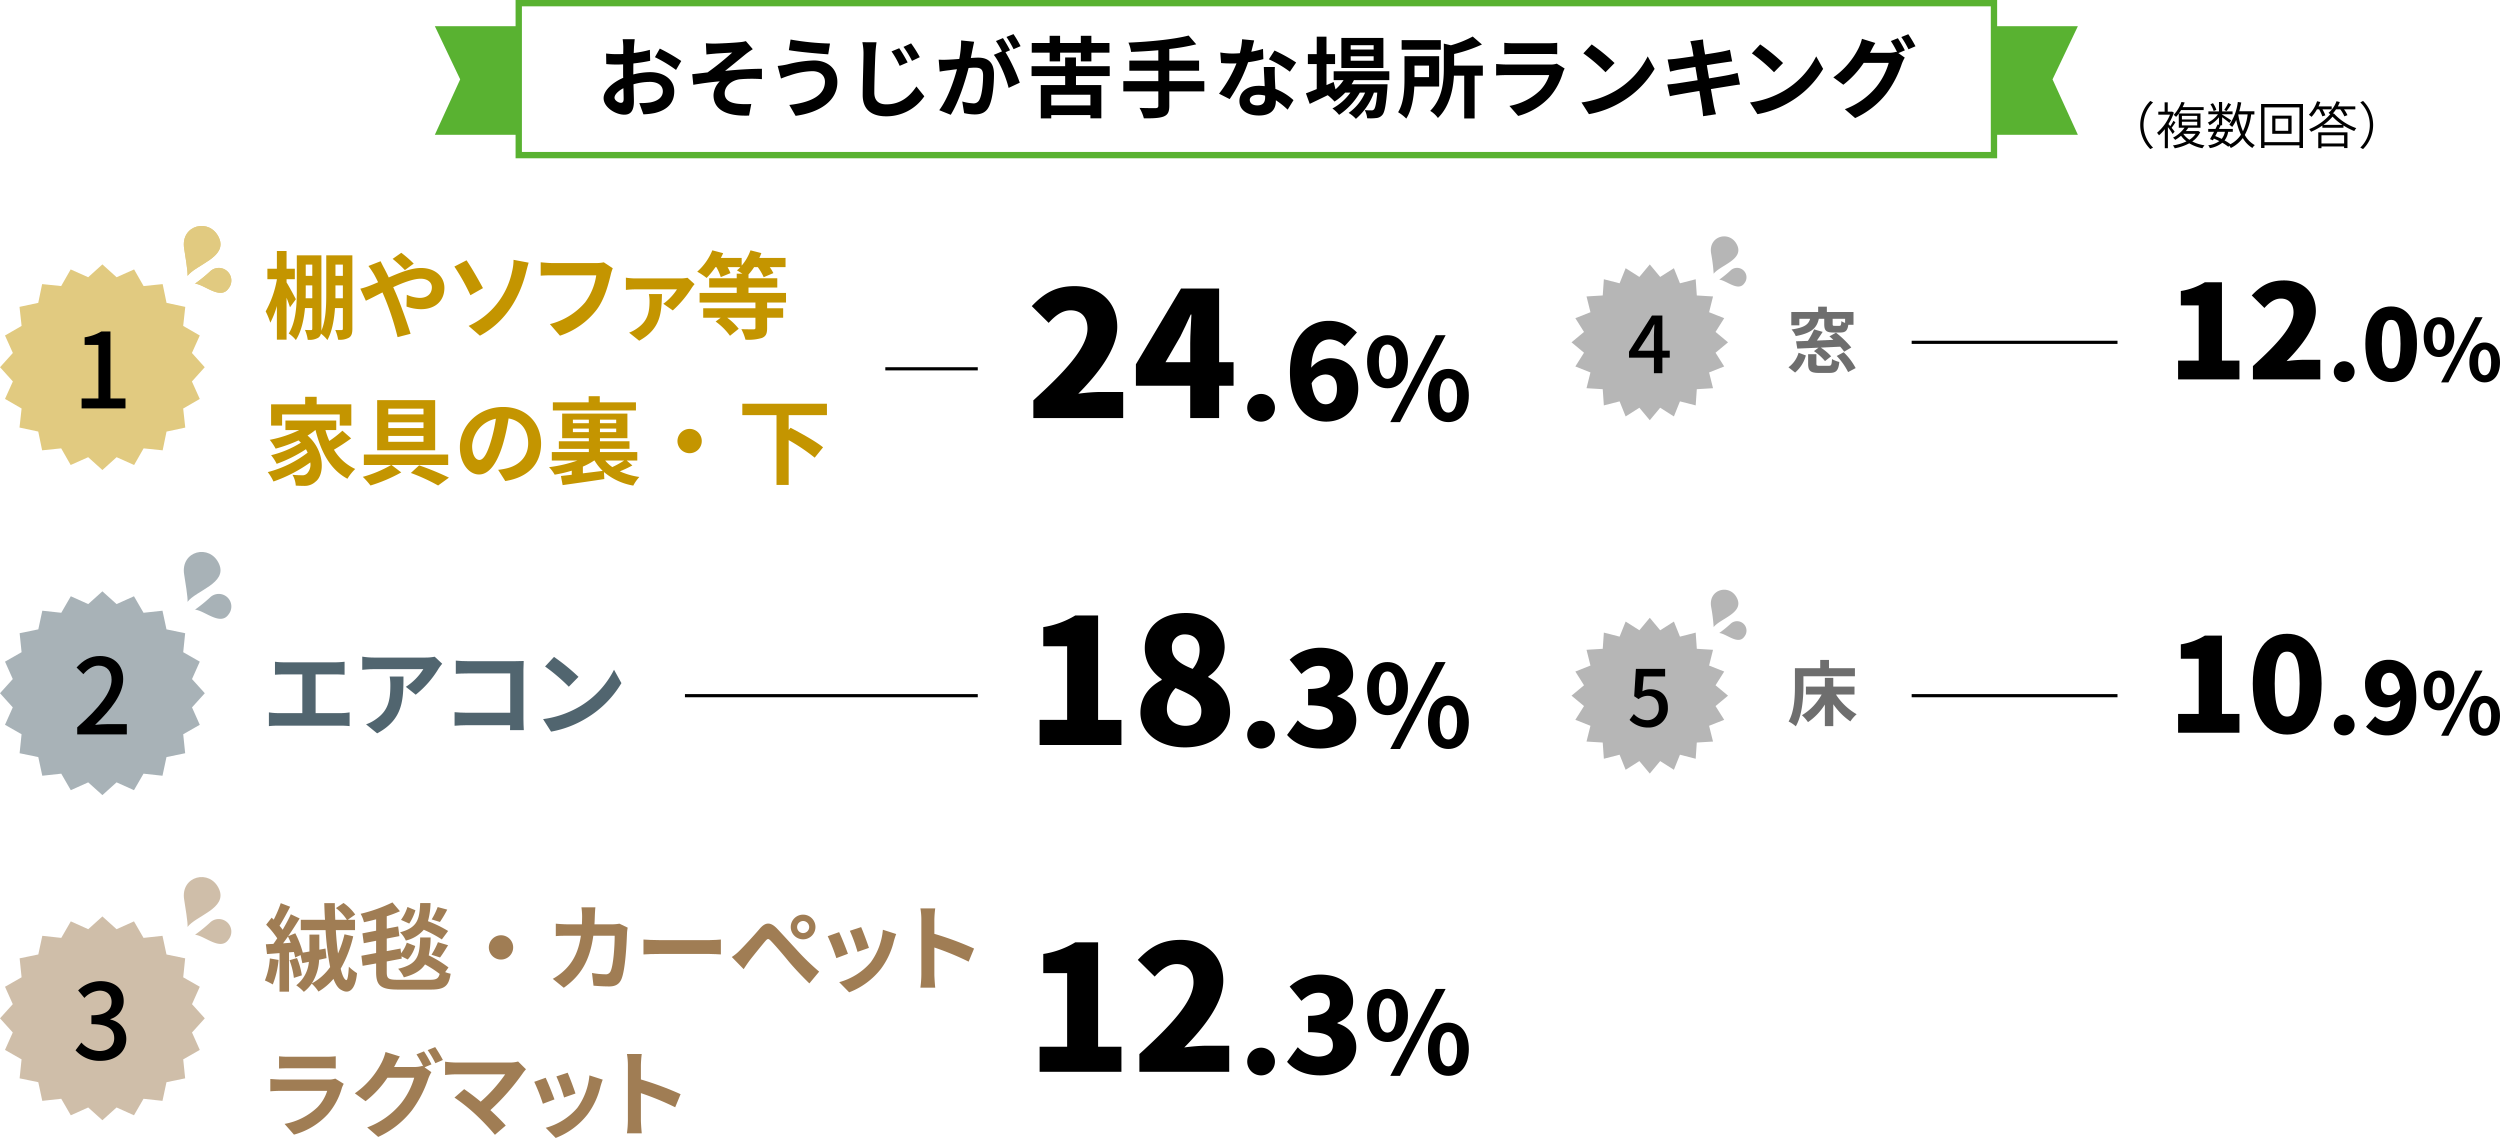 <svg xmlns="http://www.w3.org/2000/svg" width="789.708" height="359.461" viewBox="0 0 789.708 359.461">
  <g id="グループ_340" data-name="グループ 340" transform="translate(-303.137 -1295.75)">
    <rect id="長方形_6" data-name="長方形 6" width="466" height="48" transform="translate(467 1296.75)" fill="none" stroke="#59b231" stroke-miterlimit="10" stroke-width="2"/>
    <path id="パス_476" data-name="パス 476" d="M959.5,1338.321H933v-34.286h26.5l-8,16.786Z" fill="#59b231"/>
    <path id="パス_477" data-name="パス 477" d="M440.5,1338.321H467v-34.286H440.5l8,16.786Z" fill="#59b231"/>
    <g id="グループ_20" data-name="グループ 20">
      <g id="グループ_19" data-name="グループ 19">
        <path id="パス_478" data-name="パス 478" d="M503.188,1319.27a22.551,22.551,0,0,1,5.319-.728c4.228,0,7.616,2.24,7.616,6.048,0,3.276-1.708,5.768-6.132,6.86a21.707,21.707,0,0,1-3.612.42l-1.287-3.556a21.188,21.188,0,0,0,3.415-.2c2.212-.392,4.005-1.512,4.005-3.528,0-1.876-1.653-2.968-4.061-2.968a19.681,19.681,0,0,0-5.208.756c.056,2.184.14,4.34.14,5.292,0,3.416-1.26,4.312-3.052,4.312-2.716,0-6.524-2.3-6.524-5.236,0-2.408,2.8-4.928,6.188-6.412-.028-.644-.028-1.288-.028-1.932v-2.324c-.531.028-1.035.056-1.484.056a34.882,34.882,0,0,1-3.836-.14l-.055-3.332a28.887,28.887,0,0,0,3.807.2c.5,0,1.037-.028,1.6-.056.028-.98.028-1.764.028-2.268a22.051,22.051,0,0,0-.2-2.408h3.808c-.056.5-.168,1.708-.224,2.38-.028.616-.056,1.288-.084,1.988a34.185,34.185,0,0,0,5.1-1.008l.084,3.472c-1.568.336-3.472.644-5.292.84-.027.84-.027,1.68-.027,2.492Zm-3.053,7.756c0-.672-.028-1.932-.084-3.416-1.68.9-2.8,2.044-2.8,3,0,.868,1.288,1.624,2.017,1.624C499.771,1328.23,500.135,1327.978,500.135,1327.026Zm11.424-15.932a58.808,58.808,0,0,1,6.776,3.92l-1.651,2.828a43.518,43.518,0,0,0-6.664-4.032Z"/>
        <path id="パス_479" data-name="パス 479" d="M528.779,1309.526c1.148,0,6.327-.252,8.035-.448a10.882,10.882,0,0,0,1.933-.336l2.184,2.548a25.564,25.564,0,0,0-2.184,1.512c-1.96,1.6-4.7,3.864-6.58,5.348,3.724-.392,8.288-.672,11.647-.672v3.276a41.854,41.854,0,0,0-7.111.056c-2.52.364-4.648,2.156-4.648,4.424,0,2.156,1.708,3.024,4.2,3.3a23.836,23.836,0,0,0,4.2.056l-.7,3.668c-7.112.28-11.228-1.848-11.228-6.44a6.459,6.459,0,0,1,1.988-4.368c-2.52.2-5.6.616-8.372,1.092l-.336-3.36c1.484-.14,3.416-.392,4.843-.56a84.893,84.893,0,0,0,7.785-6.272c-1.148.084-4.537.252-5.656.364-.673.056-1.625.14-2.492.252l-.168-3.556C527.015,1309.5,527.826,1309.526,528.779,1309.526Z"/>
        <path id="パス_480" data-name="パス 480" d="M559.719,1318.234a23.423,23.423,0,0,0-7.2,1.372c-.812.224-1.876.644-2.688.952l-1.036-3.976a25.664,25.664,0,0,0,3-.476,38.413,38.413,0,0,1,8.372-1.26c4.4,0,7.476,2.52,7.476,6.832,0,5.908-5.488,9.6-13.188,10.668l-1.988-3.444c6.86-.784,11.256-3.024,11.256-7.364C563.723,1319.718,562.323,1318.234,559.719,1318.234Zm5.6-8.736-.56,3.416c-3.247-.224-9.268-.756-12.432-1.316l.532-3.36A81.734,81.734,0,0,0,565.319,1309.5Z"/>
        <path id="パス_481" data-name="パス 481" d="M580.02,1309.106c-.168,1.176-.308,2.6-.364,3.7-.14,3-.337,8.764-.337,12.208,0,2.772,1.681,3.7,3.809,3.7,4.592,0,7.476-2.632,9.491-5.656l2.492,3.108a14.415,14.415,0,0,1-12.011,6.328c-4.537,0-7.449-2.016-7.449-6.72,0-3.724.252-10.584.252-12.964a17.083,17.083,0,0,0-.364-3.724Zm9.828,6.356-2.52,1.092a26.55,26.55,0,0,0-2.576-4.564l2.436-1.008A45.087,45.087,0,0,1,589.848,1315.462Zm3.836-1.652-2.464,1.176a29.047,29.047,0,0,0-2.689-4.424l2.408-1.12A37.078,37.078,0,0,1,593.684,1313.81Z"/>
        <path id="パス_482" data-name="パス 482" d="M610.848,1308.938c-.141.728-.336,1.6-.477,2.3-.168.812-.364,1.82-.56,2.828.924-.056,1.736-.112,2.3-.112,2.94,0,5.012,1.316,5.012,5.292,0,3.276-.392,7.7-1.568,10.108-.924,1.932-2.436,2.548-4.564,2.548a15.905,15.905,0,0,1-3.3-.42l-.588-3.668a15.938,15.938,0,0,0,3.387.588,2,2,0,0,0,2.044-1.176c.784-1.54,1.148-4.872,1.148-7.588,0-2.184-.952-2.52-2.688-2.52-.448,0-1.12.056-1.9.112-1.063,4.172-3.08,10.668-5.628,14.784l-3.64-1.456c2.716-3.64,4.592-9.156,5.6-12.936-1.008.112-1.876.224-2.38.308-.812.084-2.212.28-3.08.448l-.308-3.78a25.76,25.76,0,0,0,2.94,0c.868-.028,2.156-.112,3.556-.224a30.221,30.221,0,0,0,.588-5.852Zm9.911,3.3a53.889,53.889,0,0,1,4.509,9.632l-3.529,1.652c-.728-3.08-2.688-7.952-4.676-10.444l2.576-1.092a30.487,30.487,0,0,0-1.9-3.276l2.212-.924c.7,1.036,1.708,2.8,2.241,3.836Zm2.548-.952a33.034,33.034,0,0,0-2.24-3.864l2.212-.9a34.632,34.632,0,0,1,2.241,3.808Z"/>
        <path id="パス_483" data-name="パス 483" d="M643.02,1319.774v2.856h8.007v10.5h-3.443v-1.036H635.207v1.064h-3.3V1322.63h7.7v-2.856H628.992v-3.108H639.6v-2.772h3.416v2.772h10.668v3.108Zm-8.317-7.392h-5.655v-3.052H634.7v-2.268h3.3v2.268h6.552v-2.268h3.332v2.268H653.6v3.052h-5.712v2.772H644.56v-2.772h-6.552v2.772h-3.3Zm12.881,13.3H635.207v3.36h12.377Z"/>
        <path id="パス_484" data-name="パス 484" d="M683.563,1324.618H672.5v4.564c0,1.988-.5,2.856-1.82,3.388-1.344.5-3.36.588-6.216.56a12.954,12.954,0,0,0-1.372-3.3c2.072.084,4.424.084,5.04.084.643-.028.9-.224.9-.784v-4.508H657.972v-3.248h11.059v-3.276h-9.155V1314.9h9.155v-3.276c-2.912.252-5.851.42-8.6.532a11.15,11.15,0,0,0-.84-2.94c6.748-.28,14.42-1.036,19.011-2.24l2.409,2.772a66,66,0,0,1-8.512,1.484v3.668h9.408v3.192H672.5v3.276h11.059Z"/>
        <path id="パス_485" data-name="パス 485" d="M702.212,1314.426a35.28,35.28,0,0,1-4.816.98,49.241,49.241,0,0,1-5.825,11.648l-3.359-1.708a39.95,39.95,0,0,0,5.516-9.576c-.476.028-.953.028-1.428.028-1.12,0-2.24-.028-3.445-.14l-.251-3.332a24.837,24.837,0,0,0,3.7.336c.811,0,1.651-.028,2.491-.112a22.417,22.417,0,0,0,.7-4.4l3.808.364c-.224.9-.532,2.184-.9,3.584a34.145,34.145,0,0,0,3.7-.9Zm3.64,2.492c-.084,1.2-.029,2.324,0,3.556.028.756.084,2.044.168,3.36a18,18,0,0,1,5.711,3.556l-1.847,3a24.4,24.4,0,0,0-3.724-2.968v.224c0,2.576-1.429,4.592-5.348,4.592-3.445,0-6.161-1.54-6.161-4.592,0-2.688,2.269-4.788,6.132-4.788.645,0,1.26.056,1.849.112-.084-2.016-.225-4.368-.28-6.048Zm-3.081,9.044a8.258,8.258,0,0,0-2.211-.28c-1.6,0-2.632.672-2.632,1.624,0,1.036.868,1.736,2.38,1.736,1.876,0,2.463-1.064,2.463-2.548Zm7.813-7.56a35.653,35.653,0,0,0-6.637-3.92l1.792-2.772a51.488,51.488,0,0,1,6.832,3.78Z"/>
        <path id="パス_486" data-name="パス 486" d="M730.828,1321.062a12.306,12.306,0,0,1-.756,1.316h11.367s-.027.812-.055,1.176c-.42,5.488-.868,7.728-1.624,8.54a2.794,2.794,0,0,1-1.96.952,14.614,14.614,0,0,1-2.8.056,7.027,7.027,0,0,0-.756-2.576c.9.084,1.652.084,2.072.084a.942.942,0,0,0,.84-.308c.392-.42.756-1.876,1.035-5.292h-1.063a19.656,19.656,0,0,1-5.685,8.288,10.143,10.143,0,0,0-2.295-1.876,15.31,15.31,0,0,0,5.207-6.412h-1.679a21.1,21.1,0,0,1-6.552,7.028,10.309,10.309,0,0,0-2.1-2.016,16.92,16.92,0,0,0,5.685-5.012h-1.652a17.476,17.476,0,0,1-3.361,2.828,16.682,16.682,0,0,0-2.155-2.016c-1.988.98-3.976,1.932-5.685,2.744l-1.2-3.332c.952-.336,2.127-.812,3.416-1.344v-7.9h-2.8v-3.136h2.8v-5.516h3.08v5.516h2.715v3.136h-2.715v6.636l2.268-.98.588,2.324a14,14,0,0,0,2.548-2.912h-3.136v-2.8H742v2.8Zm9.3-3.836H726.852v-9.492h13.272Zm-3.08-7.2h-7.252v1.372h7.252Zm0,3.5h-7.252v1.4h7.252Z"/>
        <path id="パス_487" data-name="パス 487" d="M749.9,1323.078c-.168,3.416-.785,7.42-2.548,10.136a12.773,12.773,0,0,0-2.577-2.016c1.849-3.024,2.017-7.336,2.017-10.528V1313.5h10.948v9.576Zm8.372-11.62H745.892v-3.024h12.376Zm-8.317,5.012v3.64h4.593v-3.64Zm21.589,3.192h-2.6v13.5H765.66v-13.5h-3.248c-.252,4.284-1.316,9.688-5.068,13.356a7.829,7.829,0,0,0-2.436-2.24c3.92-3.92,4.312-9.38,4.312-13.524v-7.728l2.24.532a33.169,33.169,0,0,0,6.888-2.772l2.912,2.52a45.706,45.706,0,0,1-8.792,3v3.668h9.072Z"/>
        <path id="パス_488" data-name="パス 488" d="M797.384,1317.394a10.378,10.378,0,0,0-.532,1.176,20.123,20.123,0,0,1-4.144,7.756,20.967,20.967,0,0,1-10,6.048l-2.773-3.164a18.885,18.885,0,0,0,9.689-4.9,12.148,12.148,0,0,0,2.884-4.844H778.988c-.673,0-2.072.028-3.248.14v-3.64c1.176.084,2.379.168,3.248.168h13.86a5.908,5.908,0,0,0,2.044-.28Zm-19.069-8.12a23.633,23.633,0,0,0,2.913.14h10.78a26.386,26.386,0,0,0,3.023-.14v3.612c-.756-.056-2.071-.084-3.08-.084H781.228c-.9,0-2.1.028-2.913.084Z"/>
        <path id="パス_489" data-name="パス 489" d="M813.428,1324.45a26.371,26.371,0,0,0,10.192-10.892l2.184,3.948a29.773,29.773,0,0,1-10.36,10.36,30.324,30.324,0,0,1-10.387,3.948l-2.353-3.7A28.86,28.86,0,0,0,813.428,1324.45Zm-.28-8.792-2.856,2.912a55.414,55.414,0,0,0-7-5.964l2.632-2.828A60.338,60.338,0,0,1,813.148,1315.658Z"/>
        <path id="パス_490" data-name="パス 490" d="M852.769,1322.462c-.756.056-1.9.252-2.968.42-1.372.224-3.7.588-6.217,1.008.42,2.324.756,4.284.924,5.18.169.84.421,1.848.673,2.772l-4.061.616c-.111-1.036-.2-1.988-.336-2.828-.112-.812-.448-2.772-.84-5.152-2.8.448-5.347.9-6.551,1.12s-2.157.392-2.772.56l-.812-3.724c.755-.028,2.044-.2,2.912-.308,1.288-.2,3.863-.588,6.664-1.036l-.7-4.2c-2.437.392-4.565.756-5.433.9-.98.2-1.735.392-2.575.588l-.757-3.836c.9-.056,1.736-.112,2.6-.224.98-.112,3.164-.42,5.573-.784l-.449-2.632a17.78,17.78,0,0,0-.56-2.128l4.005-.56c.027.532.111,1.484.223,2.156.057.392.2,1.316.42,2.576,2.241-.336,4.285-.672,5.237-.868.895-.168,1.96-.42,2.631-.616l.7,3.7c-.645.028-1.764.224-2.6.336-1.12.168-3.192.476-5.4.84l.7,4.172c2.576-.42,4.9-.812,6.16-1.064,1.092-.224,2.128-.476,2.857-.672Z"/>
        <path id="パス_491" data-name="パス 491" d="M866.657,1324.45a26.364,26.364,0,0,0,10.192-10.892l2.184,3.948a29.773,29.773,0,0,1-10.36,10.36,30.331,30.331,0,0,1-10.388,3.948l-2.351-3.7A28.861,28.861,0,0,0,866.657,1324.45Zm-.28-8.792-2.856,2.912a55.552,55.552,0,0,0-7-5.964l2.632-2.828A60.26,60.26,0,0,1,866.377,1315.658Z"/>
        <path id="パス_492" data-name="パス 492" d="M902.637,1307.818a35.611,35.611,0,0,1,2.212,3.836l-2.044.868,2.015,1.428a13.64,13.64,0,0,0-.951,2.016,33.341,33.341,0,0,1-4.761,9.212,26.6,26.6,0,0,1-9.967,7.868l-3.248-2.8a23.523,23.523,0,0,0,10-7.112,21.475,21.475,0,0,0,3.864-7.532h-7.9a29.083,29.083,0,0,1-6.439,6.916l-3.164-2.324a24.8,24.8,0,0,0,7.952-9.184,14.537,14.537,0,0,0,1.092-3l4.227,1.316c-.643,1.008-1.147,2.072-1.456,2.66l-.252.448h5.937a8.816,8.816,0,0,0,2.435-.336l.252.2a31.733,31.733,0,0,0-2.015-3.584Zm3.3-1.26a39.782,39.782,0,0,1,2.269,3.808l-2.213.952a29.67,29.67,0,0,0-2.267-3.864Z"/>
      </g>
    </g>
    <line id="線_9" data-name="線 9" x2="92.5" transform="translate(519.5 1515.503)" fill="none" stroke="#000" stroke-miterlimit="10" stroke-width="1"/>
    <line id="線_10" data-name="線 10" x2="29.206" transform="translate(582.794 1412.25)" fill="none" stroke="#000" stroke-miterlimit="10" stroke-width="1"/>
    <g id="グループ_130" data-name="グループ 130">
      <path id="パス_1718" data-name="パス 1718" d="M303.148,1411.75l4.051-4.5-2.483-5.52,5.24-3.028-.656-6.016,5.918-1.266,1.225-5.926,6.019.618,3-5.254,5.526,2.466,4.491-4.055,4.491,4.055,5.527-2.465,3,5.255,6.02-.618,1.225,5.927,5.918,1.266-.657,6.016,5.239,3.028-2.484,5.519,4.051,4.5-4.051,4.5,2.483,5.52-5.24,3.028.656,6.016-5.918,1.266L354.519,1438l-6.019-.618-3,5.254-5.526-2.466-4.491,4.055-4.491-4.055-5.527,2.465-3-5.255-6.02.618-1.225-5.927-5.918-1.266.657-6.016-5.239-3.028,2.484-5.519Z" fill="#e1ca80"/>
    </g>
    <g id="グループ_131" data-name="グループ 131">
      <path id="パス_1719" data-name="パス 1719" d="M328.914,1421.614h5.314v-16.9h-4.357v-2.41a14.927,14.927,0,0,0,5.281-1.848h2.871v21.156h4.753v3.136H328.914Z"/>
    </g>
    <g id="グループ_134" data-name="グループ 134">
      <g id="グループ_133" data-name="グループ 133">
        <g id="グループ_132" data-name="グループ 132">
          <path id="パス_1720" data-name="パス 1720" d="M362.317,1382.962c2.668-3.661,12.742-5.913,10.013-12.054-2.875-6.467-12.228-4.18-11.022,3.327.344,2.144,1.2,7.384,1.079,8.6" fill="#e1ca80"/>
          <path id="パス_1721" data-name="パス 1721" d="M362.317,1382.962c2.668-3.661,12.742-5.913,10.013-12.054-2.875-6.467-12.228-4.18-11.022,3.327.344,2.144,1.2,7.384,1.079,8.6" fill="#e1ca80"/>
        </g>
      </g>
    </g>
    <g id="グループ_137" data-name="グループ 137">
      <g id="グループ_136" data-name="グループ 136">
        <g id="グループ_135" data-name="グループ 135">
          <path id="パス_1722" data-name="パス 1722" d="M364.658,1385.345c3.114.231,8.1,5.311,10.7,1.48a3.974,3.974,0,0,0-5.957-5.245,49.233,49.233,0,0,1-4.644,3.76" fill="#e1ca80"/>
          <path id="パス_1723" data-name="パス 1723" d="M364.658,1385.345c3.114.231,8.1,5.311,10.7,1.48a3.974,3.974,0,0,0-5.957-5.245,49.233,49.233,0,0,1-4.644,3.76" fill="#e1ca80"/>
        </g>
      </g>
    </g>
    <g id="グループ_139" data-name="グループ 139">
      <g id="グループ_138" data-name="グループ 138">
        <path id="パス_1724" data-name="パス 1724" d="M410.785,1521.015a17.567,17.567,0,0,0,2.789-.24v4.35a23.246,23.246,0,0,0-2.789-.15H391.016a25.049,25.049,0,0,0-2.94.15v-4.35a19.425,19.425,0,0,0,2.94.24h7.619v-12.24h-5.789c-.811,0-2.1.06-2.85.12v-4.11a21.84,21.84,0,0,0,2.85.18h16.319c.9,0,1.95-.09,2.819-.18v4.11c-.9-.06-1.949-.12-2.819-.12h-6.33v12.24Z" fill="#51656f"/>
        <path id="パス_1725" data-name="パス 1725" d="M442.825,1505.416a15.142,15.142,0,0,0-1.171,1.559,30.532,30.532,0,0,1-7.2,8.22l-3.119-2.49a17.847,17.847,0,0,0,5.519-5.58H421.226c-1.26,0-2.25.09-3.66.21v-4.169a23.915,23.915,0,0,0,3.66.3h16.169a15.551,15.551,0,0,0,3.06-.27Zm-12.239,4.049c0,7.44-.15,13.56-8.311,17.94l-3.509-2.85a11.858,11.858,0,0,0,3.15-1.65c3.81-2.64,4.529-5.82,4.529-10.74a16.521,16.521,0,0,0-.21-2.7Z" fill="#51656f"/>
        <path id="パス_1726" data-name="パス 1726" d="M464.246,1526.385c.029-.48.029-.99.029-1.56H450.6c-1.17,0-2.879.09-3.869.18v-4.29c1.049.09,2.4.18,3.75.18h13.829v-12.42h-13.47c-1.26,0-2.88.06-3.72.12v-4.169c1.111.119,2.67.179,3.691.179h15.119c.869,0,2.13-.03,2.639-.06-.03.69-.089,1.891-.089,2.76v15.54c0,1.05.059,2.64.12,3.54Z" fill="#51656f"/>
        <path id="パス_1727" data-name="パス 1727" d="M486.176,1518.975a28.249,28.249,0,0,0,10.92-11.67l2.34,4.23a31.9,31.9,0,0,1-11.1,11.1,32.476,32.476,0,0,1-11.129,4.23l-2.52-3.96A30.916,30.916,0,0,0,486.176,1518.975Zm-.3-9.42-3.06,3.12a59.3,59.3,0,0,0-7.5-6.39l2.821-3.03A64.454,64.454,0,0,1,485.876,1509.555Z" fill="#51656f"/>
      </g>
    </g>
    <g id="グループ_140" data-name="グループ 140">
      <path id="パス_1728" data-name="パス 1728" d="M303.137,1514.725l4.038-4.472-2.455-5.5,5.233-2.989-.615-5.994,5.9-1.219,1.262-5.892,5.99.655,3.016-5.217,5.5,2.474,4.477-4.033,4.477,4.033,5.5-2.473,3.016,5.217,5.99-.654,1.262,5.893,5.9,1.219-.615,5.994,5.232,2.989-2.455,5.5,4.038,4.472-4.038,4.472,2.455,5.5-5.233,2.989.615,5.994-5.9,1.219-1.262,5.892-5.99-.655-3.016,5.217-5.5-2.474-4.477,4.033L331,1542.884l-5.5,2.473-3.016-5.217-5.99.654-1.262-5.893-5.9-1.219.615-5.994-5.232-2.989,2.455-5.5Z" fill="#a8b2b7"/>
    </g>
    <g id="グループ_144" data-name="グループ 144">
      <g id="グループ_143" data-name="グループ 143">
        <path id="パス_1733" data-name="パス 1733" d="M391.135,1598.982a27.4,27.4,0,0,1-1.829,7.74,24.115,24.115,0,0,0-2.491-1.26,21.785,21.785,0,0,0,1.56-6.96Zm23.58-7.47a37.313,37.313,0,0,1-3.961,10.23c.48,2.07,1.08,3.39,1.74,3.6.42.15.691-1.5.84-4.23a14.038,14.038,0,0,0,2.58,2.04c-.51,5.4-2.609,6.69-4.89,5.339-1.019-.449-1.86-1.71-2.549-3.539a18.324,18.324,0,0,1-4.741,4.019,13.128,13.128,0,0,0-2.129-2.519,11.36,11.36,0,0,1-2.49,2.61,14.444,14.444,0,0,0-2.4-2.071,10.48,10.48,0,0,0,3.99-7.409l-2.07.42-.54-2.55-1.74.75a11.642,11.642,0,0,0-.39-1.74l-1.529.12V1609h-3v-12.179l-3.96.3-.361-3.09c.721-.03,1.5-.09,2.37-.12.42-.54.81-1.14,1.23-1.77a28.53,28.53,0,0,0-3.51-4.29l1.74-2.22c.21.211.451.42.66.63a39.145,39.145,0,0,0,2.22-5.219l2.97,1.14c-1.05,2.009-2.279,4.319-3.359,6a12.372,12.372,0,0,1,.99,1.26c.989-1.71,1.92-3.42,2.579-4.89l2.79,1.32c-1.08,1.77-2.34,3.75-3.63,5.61l2.25-.93a30.377,30.377,0,0,1,2.37,6.12c.66-.09,1.35-.21,2.1-.36v-5.34h3.12v4.77l1.95-.36.33,3.03-2.34.51a15.2,15.2,0,0,1-2.31,7.47,16.955,16.955,0,0,0,5.79-5.16,85.936,85.936,0,0,1-1.441-11.67h-7.829v-3.27h7.65c-.12-1.709-.18-3.479-.241-5.249h3.331c.03,1.739.06,3.509.15,5.249H412.7a15.084,15.084,0,0,0-3.449-3.689l2.4-1.62a14.724,14.724,0,0,1,3.69,3.66l-2.34,1.649h2.28v3.27h-6.059c.15,2.64.389,5.16.689,7.38a32.772,32.772,0,0,0,2.041-6.06Zm-19.74,2.04c-.27-.69-.57-1.35-.87-1.98-.509.75-1.05,1.47-1.56,2.16Zm1.98,4.83a23.172,23.172,0,0,1,1.53,5.46l-2.52.81a22.531,22.531,0,0,0-1.38-5.58Z" fill="#a07d54"/>
        <path id="パス_1734" data-name="パス 1734" d="M443.754,1602.822a9.242,9.242,0,0,0,1.74.51c-.6,3.81-1.8,5.01-6.269,5.01h-10.26c-5.46,0-7.02-1.111-7.02-5.58v-2.67l-4.259.75-.391-3.18,4.65-.87v-3.87l-3.9.78-.42-3.12,4.32-.84v-3.6c-1.32.36-2.58.66-3.84.93a10.084,10.084,0,0,0-1.049-2.669,47.637,47.637,0,0,0,10.049-3.6l2.37,2.79a41.788,41.788,0,0,1-4.17,1.589v3.9l3.6-.69.39,3.06-3.99.78v3.96l4.35-.81.18,1.47a10.582,10.582,0,0,0,1.8-3.33l2.67,1.05a10.26,10.26,0,0,1-2.37,4.26l-1.98-.99.09.72-4.74.9v3.3c0,2.1.45,2.49,3.6,2.49h9.99c2.009,0,2.73-.33,3.12-1.86a33.312,33.312,0,0,0-4.62-3c-1.2,1.83-3.241,3.18-6.69,4.08a9.875,9.875,0,0,0-1.8-2.7c6.27-1.47,6.78-4.14,6.96-9.9h3.3a27.311,27.311,0,0,1-.6,5.67,35.694,35.694,0,0,1,6.241,3.81Zm-1.05-10.32a38.941,38.941,0,0,0-5.7-3.06,10.794,10.794,0,0,1-5.67,3.42,8.233,8.233,0,0,0-1.83-2.61c5.58-1.5,6.149-4.169,6.36-9.239h3.27a23.489,23.489,0,0,1-.811,5.729,36.038,36.038,0,0,1,6.361,3.09Zm-8.339-9.21a15.8,15.8,0,0,1-1.95,4.2l-2.61-1.169a14.078,14.078,0,0,0,2.04-4.08Zm5.07,14.04a23.719,23.719,0,0,0,2.04-3.96l3.21.96c-.9,1.44-1.8,2.91-2.55,3.87Zm4.979-14.249a35.257,35.257,0,0,1-2.31,3.9l-2.61-.81a23.164,23.164,0,0,0,1.891-3.9Z" fill="#a07d54"/>
        <path id="パス_1735" data-name="パス 1735" d="M461.395,1591.182a3.84,3.84,0,1,1-3.84,3.84A3.866,3.866,0,0,1,461.395,1591.182Z" fill="#a07d54"/>
        <path id="パス_1736" data-name="パス 1736" d="M501.414,1588.782a12.945,12.945,0,0,0-.209,1.59c-.121,3.24-.48,11.61-1.77,14.67-.661,1.53-1.8,2.31-3.871,2.31-1.709,0-3.509-.121-4.949-.24l-.48-4.02a24.828,24.828,0,0,0,4.2.42,1.6,1.6,0,0,0,1.71-1.05c.87-1.89,1.26-7.89,1.26-11.13h-6.75c-1.11,7.92-3.959,12.63-9.329,16.439l-3.48-2.819a17.879,17.879,0,0,0,3.93-2.94c2.789-2.76,4.289-6.12,4.949-10.68h-3.96c-1.019,0-2.67,0-3.96.12v-3.93c1.26.12,2.82.21,3.96.21h4.29c.03-.84.061-1.71.061-2.609a22.194,22.194,0,0,0-.211-2.76h4.41c-.09.689-.151,1.95-.18,2.669-.03.93-.06,1.83-.12,2.7h5.64a13.945,13.945,0,0,0,2.25-.21Z" fill="#a07d54"/>
        <path id="パス_1737" data-name="パス 1737" d="M506.4,1592.532c1.08.09,3.27.18,4.83.18h16.109c1.41,0,2.729-.12,3.51-.18v4.71c-.72-.03-2.25-.15-3.51-.15H511.226c-1.71,0-3.72.06-4.83.15Z" fill="#a07d54"/>
        <path id="パス_1738" data-name="パス 1738" d="M536.905,1595.892c1.41-1.41,4.17-4.38,6.12-6.66,1.83-2.19,3.42-2.4,5.61-.12,1.62,1.71,3.929,4.26,5.82,6.3a75.438,75.438,0,0,0,7.44,7.26l-3.09,3.72c-1.92-1.86-4.651-4.68-6.571-6.99-1.83-2.25-4.109-4.89-5.489-6.33-.931-.96-1.08-.93-1.979.09-1.17,1.41-3.541,4.32-4.8,5.94-.69.93-1.41,2.01-1.92,2.79l-3.75-3.84A14.784,14.784,0,0,0,536.905,1595.892Zm19.919-11.22a3.9,3.9,0,1,1,0,7.8,3.9,3.9,0,0,1,0-7.8Zm0,5.82a1.907,1.907,0,0,0,1.92-1.89,1.933,1.933,0,0,0-1.92-1.92,1.907,1.907,0,0,0-1.889,1.92A1.881,1.881,0,0,0,556.824,1590.492Z" fill="#a07d54"/>
        <path id="パス_1739" data-name="パス 1739" d="M570.986,1597.032l-3.66,1.38a60.778,60.778,0,0,0-2.729-6.93l3.6-1.29C568.946,1591.722,570.387,1595.352,570.986,1597.032Zm15.24-6.24c-.361.96-.54,1.59-.72,2.19a24.19,24.19,0,0,1-4.08,8.79,23.418,23.418,0,0,1-10.05,7.439L568.227,1606a20.187,20.187,0,0,0,9.959-6.27,20.508,20.508,0,0,0,3.839-10.29Zm-8.61,4.38-3.6,1.26a49.971,49.971,0,0,0-2.43-6.66l3.57-1.17C575.727,1589.892,577.2,1593.792,577.616,1595.172Z" fill="#a07d54"/>
        <path id="パス_1740" data-name="パス 1740" d="M609.116,1599.522a86.7,86.7,0,0,0-10.829-4.47v8.49c0,.87.15,2.969.27,4.2h-4.68a32.923,32.923,0,0,0,.3-4.2v-17.25a20.808,20.808,0,0,0-.3-3.6h4.68a32.6,32.6,0,0,0-.27,3.6v4.44a97.955,97.955,0,0,1,12.539,4.65Z" fill="#a07d54"/>
        <path id="パス_1741" data-name="パス 1741" d="M411.715,1638.112a11.115,11.115,0,0,0-.57,1.26,21.573,21.573,0,0,1-4.44,8.31,22.464,22.464,0,0,1-10.71,6.48l-2.97-3.39a20.234,20.234,0,0,0,10.38-5.25,13.016,13.016,0,0,0,3.09-5.19H392.006c-.721,0-2.221.03-3.481.15v-3.9c1.26.09,2.55.18,3.481.18h14.848a6.337,6.337,0,0,0,2.191-.3Zm-20.43-8.7a25.482,25.482,0,0,0,3.12.15h11.55a28.521,28.521,0,0,0,3.24-.15v3.869c-.81-.06-2.22-.09-3.3-.09H394.4c-.96,0-2.25.03-3.12.09Z" fill="#a07d54"/>
        <path id="パス_1742" data-name="パス 1742" d="M437.064,1627.853a38.227,38.227,0,0,1,2.371,4.109l-2.191.93,2.16,1.53a14.4,14.4,0,0,0-1.019,2.16,35.719,35.719,0,0,1-5.1,9.87,28.514,28.514,0,0,1-10.68,8.43l-3.48-3a25.2,25.2,0,0,0,10.71-7.62,22.991,22.991,0,0,0,4.14-8.07h-8.459a31.19,31.19,0,0,1-6.9,7.41l-3.389-2.49a26.551,26.551,0,0,0,8.519-9.84,15.5,15.5,0,0,0,1.17-3.209l4.53,1.409c-.69,1.08-1.23,2.22-1.56,2.851l-.27.479h6.36a9.457,9.457,0,0,0,2.61-.36l.269.21a34.148,34.148,0,0,0-2.159-3.839Zm3.54-1.35a42.5,42.5,0,0,1,2.43,4.08l-2.37,1.02a31.808,31.808,0,0,0-2.43-4.14Z" fill="#a07d54"/>
        <path id="パス_1743" data-name="パス 1743" d="M469.285,1633.522a10.341,10.341,0,0,0-1.019,1.26,72.136,72.136,0,0,1-10.231,11.64c1.771,1.65,3.631,3.48,4.861,4.86l-3.42,2.939a74.975,74.975,0,0,0-6-6.329,57.793,57.793,0,0,0-6.78-5.43l3.06-2.67c1.26.84,3.3,2.37,5.22,3.96a46.859,46.859,0,0,0,7.739-8.64H447.206c-1.229,0-2.819.15-3.479.21v-4.2a29.553,29.553,0,0,0,3.479.269h16.77a9.956,9.956,0,0,0,2.819-.329Z" fill="#a07d54"/>
        <path id="パス_1744" data-name="パス 1744" d="M478.286,1643.032l-3.659,1.38a60.779,60.779,0,0,0-2.731-6.93l3.6-1.29C476.246,1637.722,477.687,1641.352,478.286,1643.032Zm15.239-6.24c-.359.96-.54,1.59-.719,2.19a24.207,24.207,0,0,1-4.08,8.79,23.418,23.418,0,0,1-10.05,7.439l-3.15-3.209a20.186,20.186,0,0,0,9.96-6.27,20.527,20.527,0,0,0,3.84-10.29Zm-8.609,4.38-3.6,1.26a49.967,49.967,0,0,0-2.429-6.66l3.569-1.17C483.025,1635.892,484.5,1639.792,484.916,1641.172Z" fill="#a07d54"/>
        <path id="パス_1745" data-name="パス 1745" d="M516.416,1645.522a86.7,86.7,0,0,0-10.829-4.47v8.49c0,.87.149,2.969.269,4.2h-4.679a33.108,33.108,0,0,0,.3-4.2v-17.25a20.805,20.805,0,0,0-.3-3.6h4.679a32.609,32.609,0,0,0-.269,3.6v4.44a98.01,98.01,0,0,1,12.539,4.65Z" fill="#a07d54"/>
      </g>
    </g>
    <g id="グループ_146" data-name="グループ 146">
      <g id="グループ_145" data-name="グループ 145">
        <path id="パス_1746" data-name="パス 1746" d="M394.735,1392.822c-.24-.81-.63-1.89-1.08-3.03v13.26H390.6V1392.4a27.738,27.738,0,0,1-2.071,5.28,24.781,24.781,0,0,0-1.469-3.57,32.12,32.12,0,0,0,3.54-10.049v-.12h-3v-3.3h3v-5.61h3.059v5.61h2.611v3.3h-2.611v1.019c.691,1.08,2.52,4.47,2.941,5.31Zm19.709,6.78c0,1.41-.24,2.28-1.08,2.82a5.945,5.945,0,0,1-3.42.63,12.34,12.34,0,0,0-.9-3.06c.869.03,1.709.03,1.979.03.3,0,.42-.12.42-.48v-6.48h-2.489c-.24,3.54-.9,7.41-2.4,10.11a10.108,10.108,0,0,0-2.04-2.04,2.043,2.043,0,0,1-.87,1.32,5.57,5.57,0,0,1-3.3.63,11.828,11.828,0,0,0-.87-3.12c.87.06,1.65.06,1.95.06.27,0,.36-.12.36-.48v-6.48h-2.31c-.33,3.6-1.14,7.41-2.879,10.11a9.819,9.819,0,0,0-2.25-2.07c2.34-3.78,2.549-9.24,2.549-13.44v-11.249h7.77V1399.6a4.644,4.644,0,0,1-.03.66c1.469-3.39,1.56-7.98,1.56-11.67v-12.179h8.249Zm-12.659-9.63v-4.079h-2.07v1.769c0,.72,0,1.5-.029,2.31Zm-2.07-10.649v3.57h2.07v-3.57Zm9.389,0v3.57h2.34v-3.57Zm2.34,10.649v-4.079H409.1v4.079Z" fill="#c49500"/>
        <path id="パス_1747" data-name="パス 1747" d="M423.355,1378.273c.27.54.871,1.77,1.2,2.34.45.87.929,1.8,1.38,2.79,3.6-1.59,7.169-3,10.2-3,4.59,0,7.38,2.82,7.38,6.269,0,4.14-2.88,6.75-7.41,6.75a14.2,14.2,0,0,1-4.56-.84l.09-3.72a10.974,10.974,0,0,0,4.08.99c2.25,0,3.84-1.2,3.84-3.33,0-1.53-1.29-2.73-3.51-2.73-2.31,0-5.55,1.23-8.7,2.67l.809,1.83c1.41,3.24,3.66,9.57,4.68,12.9l-4.11,1.05a85.24,85.24,0,0,0-3.99-12.3l-.78-1.83c-2.1,1.08-3.989,2.07-5.25,2.64l-1.739-3.81a21.784,21.784,0,0,0,2.939-.93c.87-.33,1.771-.72,2.67-1.109-.45-.9-.87-1.77-1.319-2.55-.45-.75-1.17-1.83-1.74-2.58Zm7.68,2.79a42.923,42.923,0,0,0-3.87-3.54l2.731-1.92a37.343,37.343,0,0,1,3.929,3.42Z" fill="#c49500"/>
        <path id="パス_1748" data-name="パス 1748" d="M450.505,1377.973c1.47,2.1,4.08,6.69,5.19,8.789l-3.96,2.25a66.013,66.013,0,0,0-5.07-9.059Zm14.4,3.51a15.862,15.862,0,0,0,.45-3.66l4.77.9c-.329,1.11-.749,2.73-.9,3.33-1.891,7.289-6.031,15.209-14.491,19.739l-3.569-3.09A24.342,24.342,0,0,0,464.9,1381.483Z" fill="#c49500"/>
        <path id="パス_1749" data-name="パス 1749" d="M496.7,1380.493a13.1,13.1,0,0,0-.66,2.1c-.72,2.939-1.92,7.679-4.44,11.009a24.242,24.242,0,0,1-11.58,8.19l-3.179-3.66a21.585,21.585,0,0,0,11.129-6.87,18.964,18.964,0,0,0,3.51-8.549H477.506c-1.35,0-2.79.06-3.57.12v-4.23c.9.09,2.61.24,3.6.24h13.95a10.058,10.058,0,0,0,2.37-.24Z" fill="#c49500"/>
        <path id="パス_1750" data-name="パス 1750" d="M522.535,1385.5a13.838,13.838,0,0,0-.9,1.2,34.007,34.007,0,0,1-5.97,7.11l-3-2.1a16.89,16.89,0,0,0,4.32-4.56H503.966a28.6,28.6,0,0,0-3.12.181v-3.87a21.185,21.185,0,0,0,3.12.24h13.919a12.013,12.013,0,0,0,2.429-.21Zm-10.29,3.15c-.18,5.61-.18,10.86-7.2,14.73l-3.181-2.55a10.7,10.7,0,0,0,2.431-1.29c3.39-2.31,4.019-4.98,4.019-8.76a11.83,11.83,0,0,0-.21-2.13Z" fill="#c49500"/>
        <path id="パス_1751" data-name="パス 1751" d="M545.455,1391.322v1.8h5.069v3h-5.069v3.24c0,1.77-.36,2.61-1.65,3.15a14.827,14.827,0,0,1-5.19.54,15,15,0,0,0-1.29-3.33c1.53.06,3.33.06,3.81.06s.631-.12.631-.48v-3.18h-8.911a18.468,18.468,0,0,1,3.63,3.48l-2.759,2.22a20.1,20.1,0,0,0-4.531-4.5l1.59-1.2h-5.519v-3h16.5v-1.8h-17.64v-3.03h11.729v-1.709h-8.7v-2.94h8.7v-1.44h1.8c-.63-.39-1.29-.81-1.74-1.05a8.684,8.684,0,0,0,1.08-1.02h-4.019a13.016,13.016,0,0,1,.9,1.89l-3.06,1.259a16.837,16.837,0,0,0-1.379-3.149h-.3a26.32,26.32,0,0,1-2.79,3.419,22.327,22.327,0,0,0-2.97-1.979,18.136,18.136,0,0,0,4.77-6.75l3.419.9c-.21.51-.45.99-.719,1.5h6.569v2.43a15.278,15.278,0,0,0,2.79-4.83l3.42.87a12.722,12.722,0,0,1-.63,1.53h8.279v2.91h-4.979a14.312,14.312,0,0,1,1.14,1.89l-3.06,1.29a16.89,16.89,0,0,0-1.859-3.18h-1.17a16.19,16.19,0,0,1-1.771,2.31v1.2h9.09v2.94h-9.09v1.709h11.85v3.03Z" fill="#c49500"/>
        <path id="パス_1752" data-name="パス 1752" d="M414.055,1434.232c-1.71,1.26-3.691,2.55-5.43,3.57a15.328,15.328,0,0,0,6.719,6.09,15.442,15.442,0,0,0-2.459,3.09c-5.4-2.88-8.34-8.4-10.08-15.389h-.06a19.121,19.121,0,0,1-2.46,1.74c5.489,4.769,5.459,12.359,2.55,14.549a5.017,5.017,0,0,1-3.72,1.35c-.75,0-1.65-.03-2.55-.09a7.546,7.546,0,0,0-1.049-3.42,27.676,27.676,0,0,0,2.909.15,2.037,2.037,0,0,0,1.8-.66,4.118,4.118,0,0,0,.929-3.39,45.667,45.667,0,0,1-11.638,6.03,14.585,14.585,0,0,0-1.8-2.97,35.3,35.3,0,0,0,12.6-6.15,9.041,9.041,0,0,0-.539-1.08,43.616,43.616,0,0,1-9.24,4.62,13.6,13.6,0,0,0-1.769-2.73,31.829,31.829,0,0,0,9.42-3.96c-.241-.24-.481-.48-.75-.72a47.5,47.5,0,0,1-7.231,2.61,17.345,17.345,0,0,0-1.859-2.79,37.1,37.1,0,0,0,9.329-3.089H393.3v-3h16.05v3h-3.42a26.284,26.284,0,0,0,1.229,3.449,35.472,35.472,0,0,0,4.141-3.24Zm-21.81-4.049h-3.479v-6.72h10.769v-2.37h3.63v2.37h10.949v6.72h-3.659v-3.51h-18.21Z" fill="#c49500"/>
        <path id="パス_1753" data-name="パス 1753" d="M426.8,1442.632l3.09,2.34a49.375,49.375,0,0,1-9.719,4.14,25.318,25.318,0,0,0-2.431-2.73,38.217,38.217,0,0,0,8.97-3.75h-8.64v-3.3h26.64v3.3Zm13.8-4.65H422.275v-15.839H440.6Zm-3.69-13.139H425.785v1.8h11.129Zm0,4.32H425.785v1.8h11.129Zm0,4.289H425.785v1.86h11.129Zm-1.379,9.3a87.383,87.383,0,0,1,9.419,3.87l-3.42,2.49a59.746,59.746,0,0,0-8.609-3.96Z" fill="#c49500"/>
        <path id="パス_1754" data-name="パス 1754" d="M460.495,1444.162a21.485,21.485,0,0,0,2.76-.48c3.78-.9,6.72-3.6,6.72-7.92,0-4.109-2.22-7.139-6.18-7.829a64.148,64.148,0,0,1-1.77,8.039c-1.77,5.97-4.32,9.66-7.56,9.66-3.3,0-6.059-3.66-6.059-8.64,0-6.839,5.969-12.689,13.649-12.689,7.32,0,12,5.1,12,11.579,0,6.21-3.84,10.65-11.31,11.82Zm-2.309-8.97a47.422,47.422,0,0,0,1.589-7.169,9.311,9.311,0,0,0-7.5,8.579c0,3,1.17,4.44,2.281,4.44C455.815,1441.042,456.985,1439.182,458.186,1435.192Z" fill="#c49500"/>
        <path id="パス_1755" data-name="パス 1755" d="M502.885,1442.782a36.339,36.339,0,0,1-3.96,1.86,22.329,22.329,0,0,0,6.179,1.77,12.4,12.4,0,0,0-1.919,2.73,19.3,19.3,0,0,1-9.27-4.29l.12,2.22c-4.62.72-9.57,1.41-13.17,1.92l-.54-2.88c.99-.12,2.16-.24,3.42-.39v-1.29a42.6,42.6,0,0,1-5.4,1.26,11.388,11.388,0,0,0-1.77-2.37,43.569,43.569,0,0,0,8.969-2.1h-8.1v-2.67h11.7v-1.02h-9.479v-2.4h9.479v-.96h-8.43V1426.4h20.609v7.769h-8.67v.96h9.33v2.4h-9.33v1.02h11.79v2.67h-3.36Zm1.139-17.369H477.775v-2.58h11.31v-1.92h3.51v1.92h11.429Zm-19.919,4.02h5.04v-1.11h-5.04Zm5.04,2.819v-1.109h-5.04v1.109Zm4.38,12.24a15.32,15.32,0,0,1-2.58-3.27h-.12a21.094,21.094,0,0,1-3.57,1.92v2.13Zm4.26-16.169h-5.131v1.11h5.131Zm0,2.82h-5.131v1.109h5.131Zm-3.48,10.079a10.619,10.619,0,0,0,2.25,2.07,29.7,29.7,0,0,0,3.75-2.07Z" fill="#c49500"/>
        <path id="パス_1756" data-name="パス 1756" d="M520.975,1431.232a3.84,3.84,0,1,1-3.84,3.84A3.866,3.866,0,0,1,520.975,1431.232Z" fill="#c49500"/>
        <path id="パス_1757" data-name="パス 1757" d="M552.265,1426.883v4.68l.6-.69c3.209,1.679,7.98,4.289,10.26,6.179l-2.641,3.27a59.46,59.46,0,0,0-8.219-5.55v14.16h-3.84v-22.049h-10.8v-3.6h26.729v3.6Z" fill="#c49500"/>
      </g>
    </g>
    <g id="グループ_151" data-name="グループ 151">
      <path id="パス_1778" data-name="パス 1778" d="M327.527,1525.513c7.162-6.337,10.86-11.056,10.86-15.05,0-2.64-1.42-4.455-4.126-4.455-1.914,0-3.5,1.221-4.786,2.706l-2.145-2.112c2.079-2.245,4.225-3.631,7.393-3.631,4.456,0,7.327,2.9,7.327,7.294,0,4.687-3.73,9.538-8.878,14.456,1.254-.132,2.772-.231,3.961-.231H343.2v3.235H327.527Z"/>
    </g>
    <path id="パス_1779" data-name="パス 1779" d="M362.317,1485.937c2.668-3.661,12.742-5.913,10.013-12.054-2.875-6.467-12.228-4.18-11.022,3.327.344,2.144,1.2,7.384,1.079,8.6" fill="#a8b2b7"/>
    <path id="パス_1780" data-name="パス 1780" d="M364.658,1488.32c3.114.231,8.1,5.311,10.7,1.48a3.974,3.974,0,0,0-5.957-5.245,49.249,49.249,0,0,1-4.644,3.76" fill="#a8b2b7"/>
    <g id="グループ_152" data-name="グループ 152">
      <path id="パス_1781" data-name="パス 1781" d="M303.137,1617.422l4.038-4.472-2.455-5.5,5.233-2.989-.615-5.994,5.9-1.219,1.262-5.892,5.99.655,3.016-5.217,5.5,2.474,4.477-4.033,4.477,4.033,5.5-2.473,3.016,5.217,5.99-.654,1.262,5.893,5.9,1.219-.615,5.994,5.232,2.989-2.455,5.5,4.038,4.472-4.038,4.472,2.455,5.5-5.233,2.989.615,5.994-5.9,1.219-1.262,5.892-5.99-.655-3.016,5.217-5.5-2.474-4.477,4.033L331,1645.581l-5.5,2.473-3.016-5.217-5.99.654-1.262-5.893-5.9-1.219.615-5.994-5.232-2.989,2.455-5.5Z" fill="#cfbea9"/>
    </g>
    <g id="グループ_153" data-name="グループ 153">
      <path id="パス_1782" data-name="パス 1782" d="M327,1627.517l1.848-2.442a7.851,7.851,0,0,0,5.743,2.673c2.739,0,4.621-1.518,4.621-4.026,0-2.707-1.717-4.456-7.2-4.456v-2.8c4.786,0,6.37-1.816,6.37-4.258,0-2.145-1.42-3.5-3.73-3.532a7.118,7.118,0,0,0-4.852,2.311l-1.98-2.377a10.237,10.237,0,0,1,6.964-2.937c4.357,0,7.426,2.244,7.426,6.271a5.872,5.872,0,0,1-4.192,5.71v.165a6.15,6.15,0,0,1,5.017,6.073c0,4.389-3.663,6.964-8.119,6.964A10.079,10.079,0,0,1,327,1627.517Z"/>
    </g>
    <path id="パス_1783" data-name="パス 1783" d="M362.317,1588.634c2.668-3.661,12.742-5.913,10.013-12.054-2.875-6.467-12.228-4.18-11.022,3.327.344,2.144,1.2,7.384,1.079,8.6" fill="#cfbea9"/>
    <path id="パス_1784" data-name="パス 1784" d="M364.658,1591.017c3.114.231,8.1,5.311,10.7,1.479a3.974,3.974,0,0,0-5.957-5.244,49.389,49.389,0,0,1-4.644,3.76" fill="#cfbea9"/>
    <g id="グループ_155" data-name="グループ 155">
      <g id="グループ_154" data-name="グループ 154">
        <path id="パス_1785" data-name="パス 1785" d="M629.555,1422.21c10.228-9.294,17.1-16.718,17.1-22.657,0-3.74-2.09-5.775-5.335-5.775-2.8,0-5,1.87-6.928,3.96l-5.334-5.28c4.014-4.234,7.753-6.323,13.583-6.323,7.919,0,13.418,5.059,13.418,12.868,0,7.039-6.049,14.793-12.319,21.117a58.075,58.075,0,0,1,6.654-.55h7.535v8.249H629.555Z"/>
        <path id="パス_1786" data-name="パス 1786" d="M692.8,1417.59h-4.565v10.229h-9.128V1417.59H661.949v-6.764l14.243-23.922h12.043v23.262H692.8Zm-13.693-7.424v-5.994c0-2.585.275-6.489.385-9.074h-.221c-1.044,2.31-2.144,4.675-3.3,6.984l-4.675,8.084Z"/>
        <path id="パス_1787" data-name="パス 1787" d="M697.121,1424.366a4.377,4.377,0,1,1,4.372,4.579A4.361,4.361,0,0,1,697.121,1424.366Z"/>
        <path id="パス_1788" data-name="パス 1788" d="M727.891,1405.1a6.95,6.95,0,0,0-4.578-2.144c-3.176,0-5.692,2.268-5.981,8.95a8.244,8.244,0,0,1,5.857-3.011c5.115,0,8.992,2.969,8.992,9.651,0,6.517-4.62,10.394-10.105,10.394-5.775,0-11.467-4.5-11.467-15.673,0-11.095,5.858-16.168,12.209-16.168a12.26,12.26,0,0,1,8.95,3.671Zm-2.434,13.446c0-3.382-1.648-4.5-3.67-4.5a5.02,5.02,0,0,0-4.331,2.764c.618,5.114,2.517,6.64,4.454,6.64S725.457,1422.016,725.457,1418.551Z"/>
        <path id="パス_1789" data-name="パス 1789" d="M734.978,1409.96c0-5.291,2.645-8.33,6.434-8.33s6.472,3.039,6.472,8.33c0,5.327-2.681,8.437-6.472,8.437S734.978,1415.287,734.978,1409.96Zm9.188,0c0-3.9-1.216-5.363-2.754-5.363s-2.717,1.466-2.717,5.363,1.18,5.47,2.717,5.47S744.166,1413.857,744.166,1409.96Zm12.513-8.33h3.11l-14.408,27.457h-3.074Zm-2.467,19.02c0-5.327,2.681-8.366,6.434-8.366s6.472,3.039,6.472,8.366c0,5.291-2.718,8.437-6.472,8.437S754.212,1425.941,754.212,1420.65Zm9.188,0c0-3.9-1.216-5.4-2.754-5.4s-2.751,1.5-2.751,5.4,1.214,5.434,2.751,5.434S763.4,1424.547,763.4,1420.65Z"/>
      </g>
    </g>
    <g id="グループ_157" data-name="グループ 157">
      <g id="グループ_156" data-name="グループ 156">
        <path id="パス_1790" data-name="パス 1790" d="M868.079,1411.77a8.578,8.578,0,0,0,3.2-4.592l2.3.856a10.649,10.649,0,0,1-3.4,5.4Zm3.443-13.257h-2.543v-4.208h8.486v-1.688h2.745v1.688h8.418v4.051h-1.644c-.269,1.913-.945,2.431-2.543,2.431h-2.2c-2.318,0-2.858-.676-2.858-2.7v-1.643h-1.711c-.607,2.791-2.16,4.524-7.292,5.469a6.9,6.9,0,0,0-1.328-2.093c4.186-.585,5.379-1.643,5.874-3.376h-3.4Zm14.158,8.328a13.331,13.331,0,0,0-1.261-1.576c-2.048.09-4.118.2-6.122.293a16.483,16.483,0,0,1,3.264,2.746l-1.936,1.508a17.343,17.343,0,0,0-3.488-3.151l1.44-1.08c-2.52.112-4.839.2-6.707.292l-.383-2.318c1.08-.023,2.364-.068,3.737-.135a25.085,25.085,0,0,0,1.958-3.624l2.7.788c-.586.923-1.216,1.868-1.823,2.746,1.687-.068,3.443-.158,5.2-.225-.4-.383-.833-.765-1.238-1.1l2.07-1.17a30.97,30.97,0,0,1,4.839,4.681ZM880.8,1411.3c.787,0,.945-.27,1.035-2.138a7.579,7.579,0,0,0,2.318.923c-.293,2.768-1.013,3.466-3.128,3.466h-3.309c-2.746,0-3.421-.7-3.421-2.926v-2.993h2.61v2.97c0,.631.181.7,1.126.7Zm5.176-14.854h-3.939v1.6c0,.562.09.63.63.63h1.509c.427,0,.54-.225.63-1.485a4.7,4.7,0,0,0,1.17.562Zm-.451,10.578a19.534,19.534,0,0,1,3.782,5l-2.386,1.261a20.461,20.461,0,0,0-3.6-5.087Z" fill="#6e6e6e"/>
      </g>
    </g>
    <g id="グループ_158" data-name="グループ 158">
      <path id="パス_1791" data-name="パス 1791" d="M799.552,1403.885l3.945-3.282-2.734-4.344,4.773-1.887-1.243-4.979,5.123-.314.352-5.12,4.971,1.276,1.912-4.763,4.334,2.75,3.287-3.941,3.287,3.941,4.335-2.749,1.912,4.763,4.971-1.276.352,5.12,5.123.314-1.243,4.979,4.772,1.887-2.735,4.343,3.945,3.282-3.945,3.282,2.734,4.344-4.773,1.887,1.243,4.979-5.123.314-.352,5.12-4.971-1.276-1.912,4.763-4.334-2.749-3.287,3.941-3.287-3.941-4.335,2.749-1.912-4.763-4.971,1.276-.352-5.12-5.123-.314,1.243-4.979-4.772-1.887,2.735-4.343Z" fill="#b6b6b6"/>
    </g>
    <g id="グループ_160" data-name="グループ 160">
      <g id="グループ_159" data-name="グループ 159">
        <path id="パス_1792" data-name="パス 1792" d="M872.806,1512.517c0,3.624-.361,9.183-2.409,12.671a9.829,9.829,0,0,0-2.273-1.53c1.846-3.219,2-7.9,2-11.141v-5.694h7.99v-2.611h2.769v2.611h8.192v2.543H872.806Zm10.285,2.633a19.134,19.134,0,0,0,6.527,6.212,11.246,11.246,0,0,0-1.98,2.273,21.332,21.332,0,0,1-5.4-5.424v6.91H879.58v-6.82a18.577,18.577,0,0,1-5.334,5.559,11.839,11.839,0,0,0-1.913-2.183,17.062,17.062,0,0,0,6.234-6.527h-4.973v-2.52h5.986v-2.746h2.656v2.746h6.707v2.52Z" fill="#6e6e6e"/>
      </g>
    </g>
    <g id="グループ_161" data-name="グループ 161">
      <path id="パス_1793" data-name="パス 1793" d="M830.583,1408.734h-2.327v4.9h-2.673v-4.9h-7.87v-1.905l7.252-11.41h3.291v11.112h2.327Zm-5-2.2v-4.776c0-.99.1-2.525.148-3.515h-.1c-.445.916-.941,1.857-1.46,2.8l-3.589,5.494Z"/>
    </g>
    <path id="パス_1794" data-name="パス 1794" d="M846.154,1384.081c2.336.173,6.073,3.984,8.025,1.11a2.98,2.98,0,0,0-4.467-3.933,37.119,37.119,0,0,1-3.483,2.819" fill="#b6b6b6"/>
    <g id="グループ_163" data-name="グループ 163">
      <g id="グループ_162" data-name="グループ 162">
        <path id="パス_1795" data-name="パス 1795" d="M991.159,1409.656h6.517V1392.21h-5.651v-4.537a20.717,20.717,0,0,0,7.589-2.763h5.4v24.746h5.526v5.94H991.159Z"/>
        <path id="パス_1796" data-name="パス 1796" d="M1014.8,1411.389c7.671-6.971,12.827-12.539,12.827-16.993,0-2.805-1.567-4.331-4-4.331-2.1,0-3.753,1.4-5.2,2.97l-4-3.96c3.011-3.175,5.815-4.743,10.187-4.743,5.939,0,10.064,3.795,10.064,9.652,0,5.279-4.537,11.094-9.239,15.838a43.367,43.367,0,0,1,4.991-.413h5.65v6.187H1014.8Z"/>
        <path id="パス_1797" data-name="パス 1797" d="M1040.351,1413.005a3.284,3.284,0,1,1,3.28,3.435A3.271,3.271,0,0,1,1040.351,1413.005Z"/>
        <path id="パス_1798" data-name="パス 1798" d="M1050.313,1404.372c0-7.922,3.28-11.821,8.138-11.821s8.169,3.961,8.169,11.821c0,7.922-3.31,12.068-8.169,12.068S1050.313,1412.294,1050.313,1404.372Zm11.109,0c0-6.282-1.331-7.582-2.971-7.582s-2.939,1.3-2.939,7.582c0,6.313,1.3,7.8,2.939,7.8S1061.422,1410.685,1061.422,1404.372Z"/>
        <path id="パス_1799" data-name="パス 1799" d="M1068.743,1402.2c0-3.968,1.984-6.247,4.825-6.247s4.853,2.279,4.853,6.247c0,3.994-2.011,6.327-4.853,6.327S1068.743,1406.2,1068.743,1402.2Zm6.89,0c0-2.923-.911-4.022-2.065-4.022s-2.037,1.1-2.037,4.022.885,4.1,2.037,4.1S1075.633,1405.126,1075.633,1402.2Zm9.384-6.247h2.332l-10.805,20.59h-2.306Zm-1.851,14.263c0-3.995,2.011-6.274,4.826-6.274s4.853,2.279,4.853,6.274c0,3.968-2.038,6.327-4.853,6.327S1083.166,1414.188,1083.166,1410.22Zm6.891,0c0-2.923-.912-4.049-2.065-4.049s-2.064,1.126-2.064,4.049.911,4.075,2.064,4.075S1090.057,1413.142,1090.057,1410.22Z"/>
      </g>
    </g>
    <g id="グループ_164" data-name="グループ 164">
      <path id="パス_1800" data-name="パス 1800" d="M799.552,1515.5l3.945-3.282-2.734-4.344,4.773-1.887-1.243-4.979,5.123-.314.352-5.12,4.971,1.276,1.912-4.763,4.334,2.75,3.287-3.942,3.287,3.942,4.335-2.749,1.912,4.763,4.971-1.276.352,5.12,5.123.315-1.243,4.979,4.772,1.887-2.735,4.343,3.945,3.282-3.945,3.282,2.734,4.344-4.773,1.887,1.243,4.979-5.123.314-.352,5.12-4.971-1.276-1.912,4.763-4.334-2.749-3.287,3.941-3.287-3.941-4.335,2.749-1.912-4.763-4.971,1.276-.352-5.12-5.123-.314,1.243-4.979-4.772-1.887,2.735-4.343Z" fill="#b6b6b6"/>
    </g>
    <g id="グループ_165" data-name="グループ 165">
      <path id="パス_1801" data-name="パス 1801" d="M817.886,1523.149l1.361-1.856a5.832,5.832,0,0,0,4.257,1.955,3.559,3.559,0,0,0,3.613-3.886c0-2.425-1.386-3.811-3.465-3.811a4.793,4.793,0,0,0-2.92,1.039l-1.385-.915.544-8.638h9.231v2.4h-6.757l-.42,4.677a5.134,5.134,0,0,1,2.5-.643c3.045,0,5.544,1.807,5.544,5.791a6.009,6.009,0,0,1-6.137,6.311A8.061,8.061,0,0,1,817.886,1523.149Z"/>
    </g>
    <path id="パス_1802" data-name="パス 1802" d="M844.4,1493.912c2-2.746,9.556-4.435,7.509-9.041-2.156-4.85-9.17-3.135-8.266,2.5a53.882,53.882,0,0,1,.809,6.45" fill="#b6b6b6"/>
    <path id="パス_1803" data-name="パス 1803" d="M846.154,1495.7c2.336.173,6.073,3.983,8.025,1.11a2.98,2.98,0,0,0-4.467-3.934,36.951,36.951,0,0,1-3.483,2.82" fill="#b6b6b6"/>
    <path id="パス_1804" data-name="パス 1804" d="M844.4,1382.294c2-2.746,9.556-4.435,7.509-9.04-2.156-4.851-9.17-3.136-8.266,2.495a53.9,53.9,0,0,1,.809,6.45" fill="#b6b6b6"/>
    <g id="グループ_167" data-name="グループ 167">
      <g id="グループ_166" data-name="グループ 166">
        <path id="パス_1805" data-name="パス 1805" d="M631.534,1523.153h8.689v-23.262h-7.534v-6.049a27.616,27.616,0,0,0,10.119-3.685h7.2v33h7.369v7.919H631.534Z"/>
        <path id="パス_1806" data-name="パス 1806" d="M663.379,1520.9c0-5.114,2.914-8.3,6.709-10.339v-.275c-3.19-2.364-5.334-5.5-5.334-9.843,0-6.819,5.389-11.054,12.978-11.054,7.37,0,12.263,4.29,12.263,10.944a11.271,11.271,0,0,1-5.169,9.073v.275c3.9,2.035,6.874,5.445,6.874,11.054,0,6.324-5.72,11.108-14.3,11.108C669.373,1531.841,663.379,1527.387,663.379,1520.9Zm19.248-.55c0-3.575-3.135-5.114-8.14-7.259a9.433,9.433,0,0,0-2.749,6.654c0,3.355,2.7,5.279,5.884,5.279C680.427,1525.022,682.627,1523.593,682.627,1520.348Zm-.551-19.358c0-2.969-1.705-4.839-4.619-4.839a3.939,3.939,0,0,0-4.125,4.29c0,3.244,2.53,5,6.545,6.6A9.352,9.352,0,0,0,682.076,1500.99Z"/>
        <path id="パス_1807" data-name="パス 1807" d="M697.121,1527.619a4.377,4.377,0,1,1,4.372,4.578A4.362,4.362,0,0,1,697.121,1527.619Z"/>
        <path id="パス_1808" data-name="パス 1808" d="M709.7,1527.908l3.382-4.619a9.369,9.369,0,0,0,6.393,2.969c2.846,0,4.7-1.2,4.7-3.506,0-2.639-1.4-4.207-7.837-4.207v-5.155c5.237,0,6.887-1.609,6.887-4.042,0-2.1-1.237-3.258-3.505-3.258-2.063,0-3.629.948-5.486,2.557l-3.712-4.5a14.426,14.426,0,0,1,9.528-3.794c6.351,0,10.517,2.969,10.517,8.455,0,3.052-1.65,5.444-4.949,6.764v.206c3.423,1.031,5.94,3.506,5.94,7.465,0,5.733-5.239,8.95-11.343,8.95C715.353,1532.2,711.93,1530.506,709.7,1527.908Z"/>
        <path id="パス_1809" data-name="パス 1809" d="M734.978,1513.213c0-5.292,2.645-8.33,6.434-8.33s6.472,3.038,6.472,8.33c0,5.327-2.681,8.437-6.472,8.437S734.978,1518.54,734.978,1513.213Zm9.188,0c0-3.9-1.216-5.363-2.754-5.363s-2.717,1.466-2.717,5.363,1.18,5.47,2.717,5.47S744.166,1517.11,744.166,1513.213Zm12.513-8.33h3.11l-14.408,27.457h-3.074Zm-2.467,19.019c0-5.327,2.681-8.365,6.434-8.365s6.472,3.038,6.472,8.365c0,5.292-2.718,8.438-6.472,8.438S754.212,1529.194,754.212,1523.9Zm9.188,0c0-3.9-1.216-5.4-2.754-5.4s-2.751,1.5-2.751,5.4,1.214,5.434,2.751,5.434S763.4,1527.8,763.4,1523.9Z"/>
      </g>
    </g>
    <g id="グループ_169" data-name="グループ 169">
      <g id="グループ_168" data-name="グループ 168">
        <path id="パス_1810" data-name="パス 1810" d="M631.534,1626.405h8.689v-23.261h-7.534v-6.05a27.616,27.616,0,0,0,10.119-3.684h7.2v32.995h7.369v7.919H631.534Z"/>
        <path id="パス_1811" data-name="パス 1811" d="M663.049,1628.715c10.228-9.294,17.1-16.717,17.1-22.657,0-3.739-2.089-5.774-5.335-5.774-2.8,0-5,1.87-6.928,3.959l-5.334-5.279c4.013-4.235,7.754-6.324,13.582-6.324,7.92,0,13.419,5.059,13.419,12.868,0,7.039-6.05,14.793-12.319,21.117a58.25,58.25,0,0,1,6.654-.549h7.535v8.248H663.049Z"/>
        <path id="パス_1812" data-name="パス 1812" d="M697.121,1630.872a4.377,4.377,0,1,1,4.372,4.578A4.362,4.362,0,0,1,697.121,1630.872Z"/>
        <path id="パス_1813" data-name="パス 1813" d="M709.7,1631.161l3.382-4.619a9.369,9.369,0,0,0,6.393,2.969c2.846,0,4.7-1.2,4.7-3.506,0-2.64-1.4-4.207-7.837-4.207v-5.155c5.237,0,6.887-1.609,6.887-4.042,0-2.1-1.237-3.259-3.505-3.259-2.063,0-3.629.949-5.486,2.557l-3.712-4.495a14.427,14.427,0,0,1,9.528-3.8c6.351,0,10.517,2.97,10.517,8.455,0,3.053-1.65,5.445-4.949,6.765v.206c3.423,1.031,5.94,3.506,5.94,7.465,0,5.733-5.239,8.95-11.343,8.95C715.353,1635.45,711.93,1633.759,709.7,1631.161Z"/>
        <path id="パス_1814" data-name="パス 1814" d="M734.978,1616.465c0-5.291,2.645-8.33,6.434-8.33s6.472,3.039,6.472,8.33c0,5.327-2.681,8.438-6.472,8.438S734.978,1621.792,734.978,1616.465Zm9.188,0c0-3.9-1.216-5.362-2.754-5.362s-2.717,1.465-2.717,5.362,1.18,5.471,2.717,5.471S744.166,1620.362,744.166,1616.465Zm12.513-8.33h3.11l-14.408,27.457h-3.074Zm-2.467,19.02c0-5.327,2.681-8.365,6.434-8.365s6.472,3.038,6.472,8.365c0,5.291-2.718,8.437-6.472,8.437S754.212,1632.446,754.212,1627.155Zm9.188,0c0-3.9-1.216-5.4-2.754-5.4s-2.751,1.5-2.751,5.4,1.214,5.434,2.751,5.434S763.4,1631.052,763.4,1627.155Z"/>
      </g>
    </g>
    <line id="線_11" data-name="線 11" x2="65.019" transform="translate(907 1403.885)" fill="none" stroke="#000" stroke-miterlimit="10" stroke-width="1"/>
    <line id="線_12" data-name="線 12" x2="65.019" transform="translate(907 1515.503)" fill="none" stroke="#000" stroke-miterlimit="10" stroke-width="1"/>
    <g id="グループ_171" data-name="グループ 171">
      <g id="グループ_170" data-name="グループ 170">
        <path id="パス_1815" data-name="パス 1815" d="M991.159,1521.274h6.517v-17.446h-5.651v-4.537a20.715,20.715,0,0,0,7.589-2.763h5.4v24.746h5.526v5.94H991.159Z"/>
        <path id="パス_1816" data-name="パス 1816" d="M1014.755,1511.706c0-10.559,4.371-15.756,10.847-15.756s10.888,5.279,10.888,15.756c0,10.558-4.413,16.085-10.888,16.085S1014.755,1522.264,1014.755,1511.706Zm14.807,0c0-8.373-1.774-10.105-3.96-10.105s-3.918,1.732-3.918,10.105c0,8.414,1.732,10.393,3.918,10.393S1029.562,1520.12,1029.562,1511.706Z"/>
        <path id="パス_1817" data-name="パス 1817" d="M1040.351,1524.623a3.284,3.284,0,1,1,3.28,3.435A3.272,3.272,0,0,1,1040.351,1524.623Z"/>
        <path id="パス_1818" data-name="パス 1818" d="M1053.407,1522.024a5.208,5.208,0,0,0,3.528,1.578c2.352,0,4.209-1.671,4.425-6.715a6.051,6.051,0,0,1-4.394,2.321c-3.868,0-6.746-2.29-6.746-7.241a7.385,7.385,0,0,1,7.582-7.8c4.363,0,8.6,3.311,8.6,11.666s-4.394,12.223-9.1,12.223a9.362,9.362,0,0,1-6.778-2.754Zm7.861-8.85c-.465-3.807-1.919-4.89-3.343-4.89-1.454,0-2.692,1.022-2.692,3.683,0,2.476,1.238,3.373,2.785,3.373A3.763,3.763,0,0,0,1061.268,1513.174Z"/>
        <path id="パス_1819" data-name="パス 1819" d="M1068.743,1513.822c0-3.968,1.984-6.247,4.825-6.247s4.853,2.279,4.853,6.247c0,3.994-2.011,6.326-4.853,6.326S1068.743,1517.816,1068.743,1513.822Zm6.89,0c0-2.923-.911-4.022-2.065-4.022s-2.037,1.1-2.037,4.022.885,4.1,2.037,4.1S1075.633,1516.744,1075.633,1513.822Zm9.384-6.247h2.332l-10.805,20.59h-2.306Zm-1.851,14.263c0-3.995,2.011-6.274,4.826-6.274s4.853,2.279,4.853,6.274c0,3.967-2.038,6.327-4.853,6.327S1083.166,1525.805,1083.166,1521.838Zm6.891,0c0-2.923-.912-4.049-2.065-4.049s-2.064,1.126-2.064,4.049.911,4.075,2.064,4.075S1090.057,1524.76,1090.057,1521.838Z"/>
      </g>
    </g>
    <g id="グループ_175" data-name="グループ 175">
      <g id="グループ_174" data-name="グループ 174">
        <path id="パス_1826" data-name="パス 1826" d="M979.2,1335.239a10.636,10.636,0,0,1,3.186-7.6l.864.465a9.97,9.97,0,0,0,0,14.277l-.864.465A10.635,10.635,0,0,1,979.2,1335.239Z"/>
        <path id="パス_1827" data-name="パス 1827" d="M989.439,1338.072a25.025,25.025,0,0,0-1.5-2.177v6.658h-.976v-6a14.524,14.524,0,0,1-1.841,1.953,3.809,3.809,0,0,0-.625-.8,14.873,14.873,0,0,0,4.114-5.731h-3.7v-.96h2v-2.945h.977v2.945h1.232l.112-.032.048.032h.017l.528.32a16.6,16.6,0,0,1-1.713,3.6c.16.176.368.416.577.672a16.343,16.343,0,0,0,.992-1.7l.64.48c-.368.592-.816,1.249-1.2,1.745.417.512.8.992.944,1.2Zm8.708-.561a7.55,7.55,0,0,1-2.513,2.93,12.941,12.941,0,0,0,3.874,1.216,5.437,5.437,0,0,0-.673.928,12.627,12.627,0,0,1-4.146-1.568,15.783,15.783,0,0,1-4.593,1.585,3.494,3.494,0,0,0-.576-.913,15.279,15.279,0,0,0,4.29-1.28,7.836,7.836,0,0,1-1.713-1.777,12.773,12.773,0,0,1-1.857,1.313,3.2,3.2,0,0,0-.688-.7,10.6,10.6,0,0,0,3.634-3.137h-1.81v-4.466a12.94,12.94,0,0,1-.864,1.04,3.128,3.128,0,0,0-.752-.624,11.774,11.774,0,0,0,2.465-4.1l1.008.16a12.823,12.823,0,0,1-.64,1.472h6.642v.929H992.1a10.858,10.858,0,0,1-.689,1.072h6.82v4.514h-3.842a11.327,11.327,0,0,1-.8,1.056h3.729l.193-.048Zm-5.778-4.033H997.2v-1.137h-4.834Zm0,1.873H997.2V1334.2h-4.834Zm2.368,4.545a6.539,6.539,0,0,0,1.97-1.888h-3.922A6.908,6.908,0,0,0,994.737,1339.9Z"/>
        <path id="パス_1828" data-name="パス 1828" d="M1014.243,1331.893a17.91,17.91,0,0,1-2.016,6.483,8.065,8.065,0,0,0,3.169,3.217,4.084,4.084,0,0,0-.769.9,8.635,8.635,0,0,1-3.024-3.138,10.573,10.573,0,0,1-3.794,3.154,3.678,3.678,0,0,0-.5-.737l-.289.336a14.787,14.787,0,0,0-1.888-1.264,8.647,8.647,0,0,1-3.938,1.712,2.771,2.771,0,0,0-.528-.912,7.876,7.876,0,0,0,3.521-1.312c-.56-.288-1.136-.561-1.728-.8l-.3.545-.912-.385c.368-.624.817-1.456,1.265-2.3h-1.841v-.913h2.3c.24-.5.463-.976.671-1.408l.433.095v-2.368a10.681,10.681,0,0,1-2.961,2.512,2.942,2.942,0,0,0-.56-.832,8.335,8.335,0,0,0,3.2-2.641h-3.026v-.9h3.346v-2.977h.992v2.977h3.3v.9h-3.3v.112c.689.4,2.465,1.521,2.882,1.841l-.593.784c-.416-.4-1.505-1.216-2.289-1.792v2.528h-.448c-.176.369-.368.769-.56,1.169h4.386v.913h-1.472a5.855,5.855,0,0,1-1.137,2.72,12.994,12.994,0,0,1,1.856,1.185,8.885,8.885,0,0,0,3.33-2.993,21.712,21.712,0,0,1-1.505-4.674,11.38,11.38,0,0,1-1.264,2.225,7.808,7.808,0,0,0-.9-.7,15.919,15.919,0,0,0,2.673-7.2l1.089.176c-.176.96-.385,1.888-.624,2.769h4.77v1.008Zm-11.845-1.056a7.849,7.849,0,0,0-1.024-2.145l.8-.352a7.732,7.732,0,0,1,1.072,2.113Zm1.2,6.547c-.241.464-.48.912-.7,1.344.688.272,1.376.576,2.033.9a5.18,5.18,0,0,0,1.024-2.24Zm4.3-8.644c-.479.752-1.024,1.569-1.456,2.113l-.7-.384a15.035,15.035,0,0,0,1.264-2.193Zm2.274,3.217a21.261,21.261,0,0,0,1.472,5.266,17.509,17.509,0,0,0,1.489-5.33h-2.946Z"/>
        <path id="パス_1829" data-name="パス 1829" d="M1030.611,1328.612v13.894h-1.12v-.849h-11.045v.849h-1.072v-13.894Zm-1.12,12.037v-10.965h-11.045v10.965Zm-2.481-8.356v5.731H1020.9v-5.731Zm-1.057.945H1021.9v3.825h4.049Z"/>
        <path id="パス_1830" data-name="パス 1830" d="M1035.022,1330.292a11.919,11.919,0,0,1-1.7,2.37,6.229,6.229,0,0,0-.848-.657,11.334,11.334,0,0,0,2.592-4.274l1.025.257c-.176.464-.368.928-.576,1.376h4.162v.928h-2.913a10.1,10.1,0,0,1,.912,1.889l-.945.32a14.545,14.545,0,0,0-1.024-2.209Zm5.378,1.329a17.372,17.372,0,0,0,7.043,4.61,6.821,6.821,0,0,0-.639.912,20.791,20.791,0,0,1-3.409-1.744v.7h-6.66v-.688a20.415,20.415,0,0,1-3.569,1.969,4.061,4.061,0,0,0-.608-.833,17.124,17.124,0,0,0,6.659-4.706c-.193-.16-.4-.336-.545-.432a8.538,8.538,0,0,0,2.529-3.682l1.04.257a10.644,10.644,0,0,1-.624,1.376h5.523v.928h-3.57a9.613,9.613,0,0,1,1.088,1.841l-.975.368a10.022,10.022,0,0,0-1.3-2.209h-1.329a10.832,10.832,0,0,1-1.04,1.329Zm-4.962,5.922h9.22v4.978H1043.6v-.5h-7.156v.545h-1.009Zm1.009.929v2.593h7.156v-2.593Zm6.627-3.281a16.162,16.162,0,0,1-3.121-2.594,15.545,15.545,0,0,1-2.882,2.594Z"/>
        <path id="パス_1831" data-name="パス 1831" d="M1052.768,1335.239a10.635,10.635,0,0,1-3.186,7.6l-.864-.465a9.972,9.972,0,0,0,0-14.277l.864-.465A10.636,10.636,0,0,1,1052.768,1335.239Z"/>
      </g>
    </g>
  </g>
</svg>
